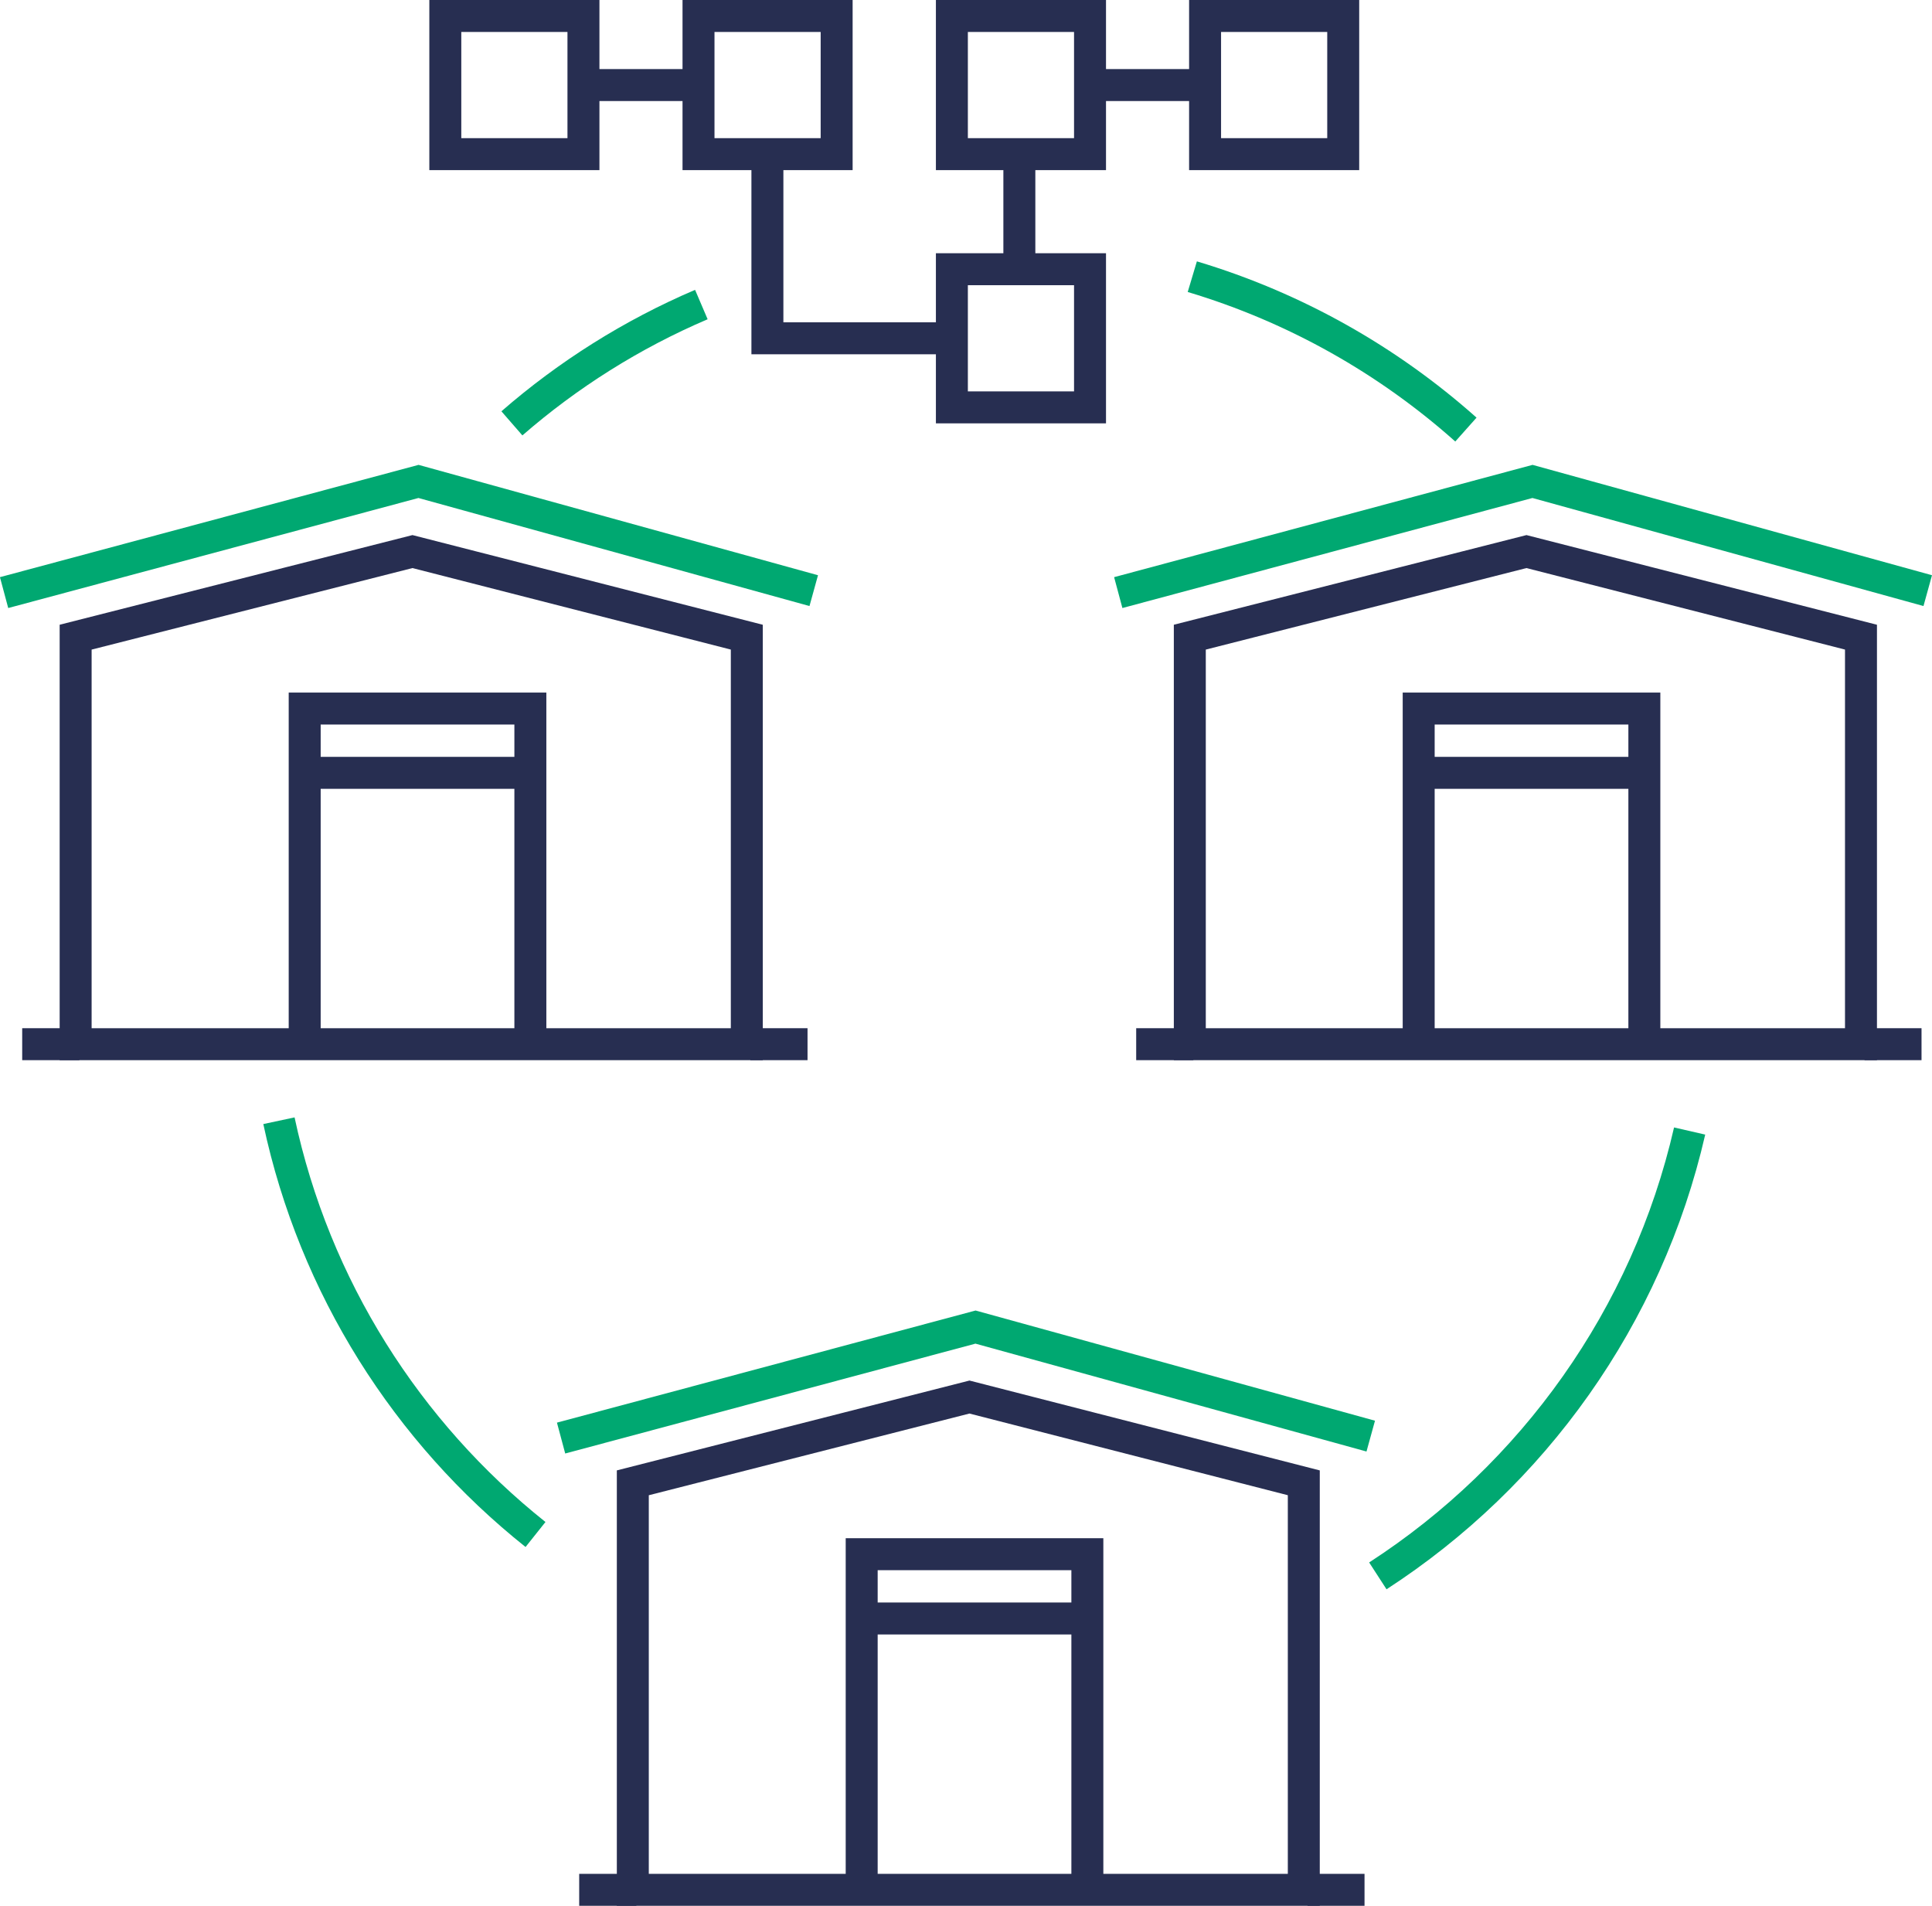 <?xml version="1.0" encoding="UTF-8"?>
<svg id="_Слой_2" data-name="Слой 2" xmlns="http://www.w3.org/2000/svg" viewBox="0 0 108.81 107.32">
  <defs>
    <style>
      .cls-1 {
        stroke: #00a871;
      }

      .cls-1, .cls-2 {
        fill: none;
        stroke-miterlimit: 10;
        stroke-width: 1.8px;
      }

      .cls-2 {
        stroke: #272e51;
      }
    </style>
  </defs>
  <g id="Layer_1" data-name="Layer 1">
    <g>
      <g>
        <polygon class="cls-2" points="42.06 35.88 23.23 31.06 4.26 35.88 4.26 58.8 42.06 58.8 42.06 35.88"/>
        <line class="cls-2" x1="1.25" y1="58.8" x2="4.47" y2="58.8"/>
        <line class="cls-2" x1="42.26" y1="58.8" x2="45.48" y2="58.8"/>
        <polyline class="cls-1" points=".23 33.37 23.57 27.11 45.83 33.26"/>
        <polyline class="cls-2" points="17.16 58.8 17.16 39.9 29.87 39.9 29.87 58.8"/>
        <line class="cls-2" x1="16.96" y1="43.52" x2="30.07" y2="43.52"/>
      </g>
      <g>
        <polygon class="cls-2" points="104.81 35.88 85.97 31.06 67.01 35.88 67.01 58.8 104.81 58.8 104.81 35.88"/>
        <line class="cls-2" x1="63.99" y1="58.8" x2="67.21" y2="58.8"/>
        <line class="cls-2" x1="105.01" y1="58.8" x2="108.22" y2="58.8"/>
        <polyline class="cls-1" points="62.98 33.37 86.31 27.11 108.57 33.26"/>
        <polyline class="cls-2" points="79.9 58.8 79.9 39.9 92.61 39.9 92.61 58.8"/>
        <line class="cls-2" x1="79.7" y1="43.52" x2="92.81" y2="43.52"/>
      </g>
      <g>
        <polygon class="cls-2" points="73.43 83.5 54.6 78.67 35.64 83.5 35.64 106.42 73.43 106.42 73.43 83.5"/>
        <line class="cls-2" x1="32.62" y1="106.42" x2="35.84" y2="106.42"/>
        <line class="cls-2" x1="73.64" y1="106.42" x2="76.85" y2="106.42"/>
        <polyline class="cls-1" points="31.6 80.98 54.94 74.73 77.2 80.87"/>
        <polyline class="cls-2" points="48.53 106.42 48.53 87.52 61.24 87.52 61.24 106.42"/>
        <line class="cls-2" x1="48.33" y1="91.14" x2="61.44" y2="91.14"/>
      </g>
      <path class="cls-1" d="m30.16,86.41c-7.23-5.76-12.45-13.93-14.45-23.3"/>
      <path class="cls-1" d="m95.16,63.69c-2.4,10.46-8.82,19.39-17.56,25.05"/>
      <path class="cls-1" d="m67.15,15.58c5.78,1.73,11.02,4.7,15.41,8.61"/>
      <path class="cls-1" d="m28.83,23.84c3.16-2.75,6.76-5.02,10.67-6.69"/>
      <g>
        <rect class="cls-2" x="25.08" y=".9" width="7.78" height="7.78"/>
        <rect class="cls-2" x="39.34" y=".9" width="7.78" height="7.78"/>
        <rect class="cls-2" x="53.61" y=".9" width="7.78" height="7.78"/>
        <rect class="cls-2" x="53.61" y="15.16" width="7.78" height="7.78"/>
        <rect class="cls-2" x="67.87" y=".9" width="7.78" height="7.78"/>
        <line class="cls-2" x1="33.51" y1="4.79" x2="39.99" y2="4.79"/>
        <line class="cls-2" x1="60.74" y1="4.79" x2="67.22" y2="4.79"/>
        <polyline class="cls-2" points="43.22 8.68 43.22 19.05 53.61 19.05"/>
        <line class="cls-2" x1="57.41" y1="8.68" x2="57.41" y2="15.16"/>
      </g>
    </g>
  </g>
</svg>